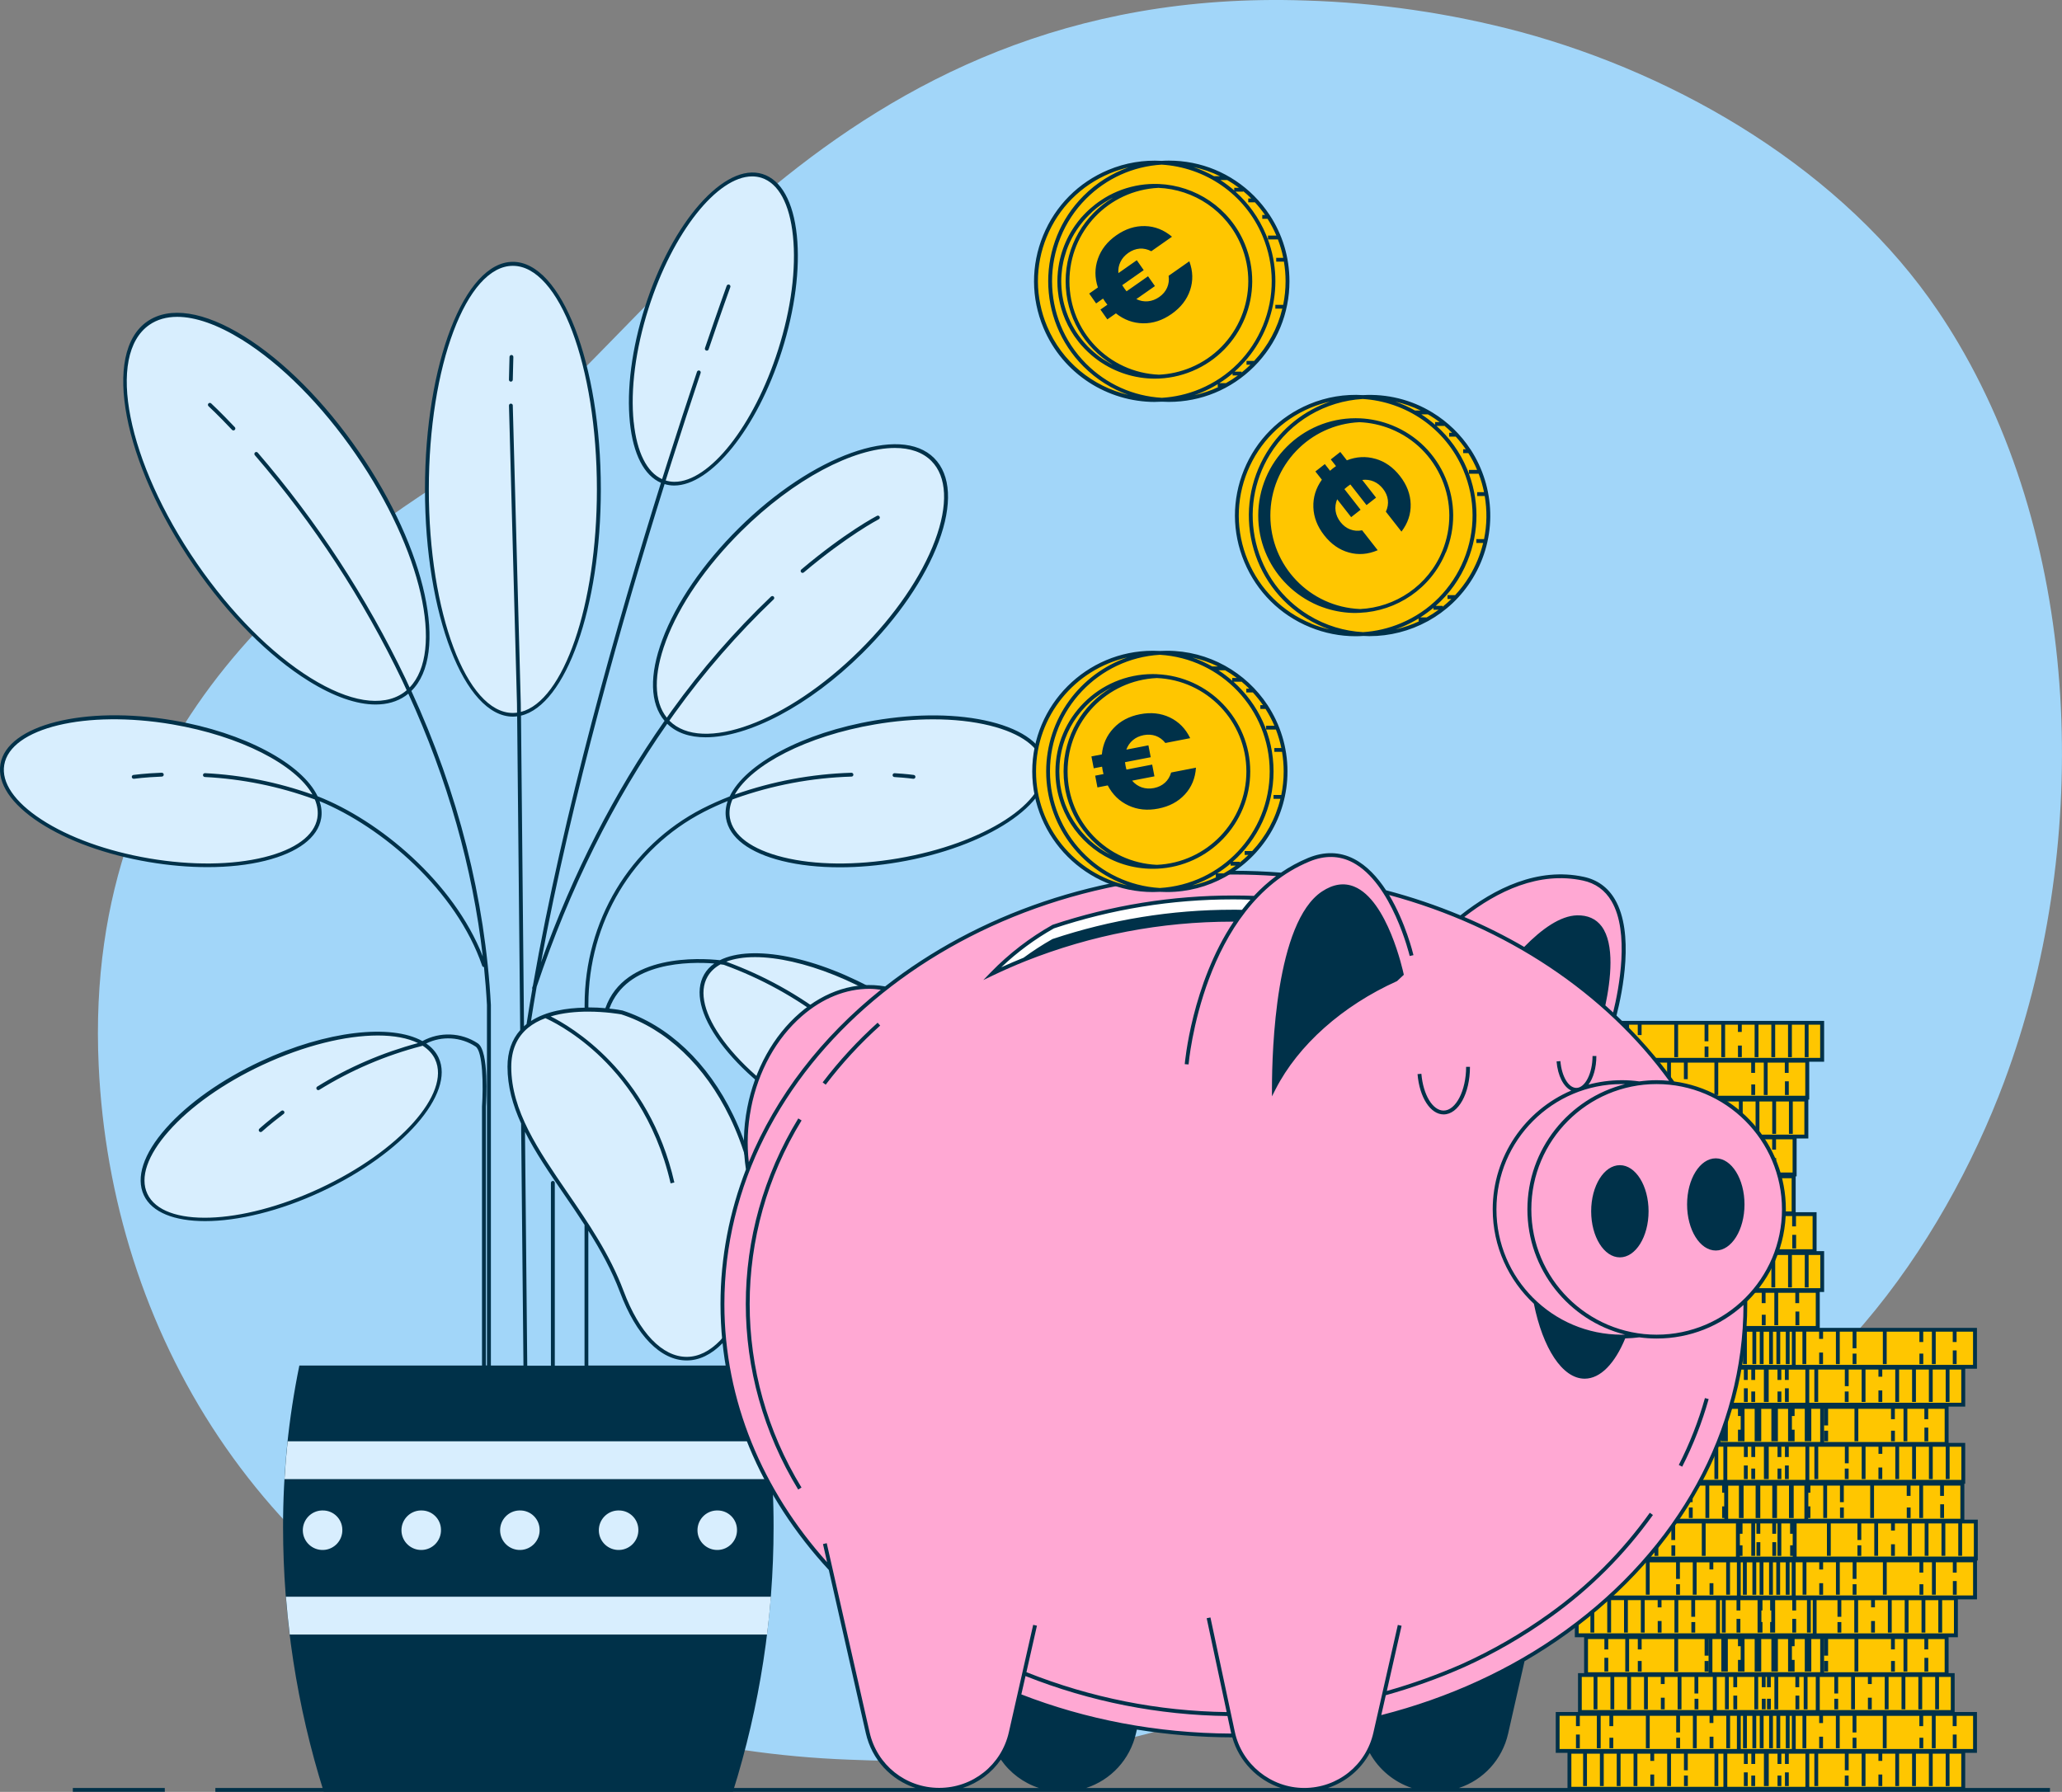 <?xml version="1.0" encoding="UTF-8"?><svg id="a" xmlns="http://www.w3.org/2000/svg" width="500" height="434.58" viewBox="0 0 500 434.58"><rect x="0" y="0" width="500" height="434.58" fill="#808080" stroke="none"/><defs><style>.c{fill:#ffc600;}.c,.d,.e,.f,.g,.h{stroke-width:0px;}.d{fill:#ffa8d3;}.e{fill:#003149;}.f{fill:#d8eefe;}.g{fill:#fff;}.h{fill:#a2d6f9;}</style></defs><path id="b" class="h" d="M486.06,262.13c-15.09,40.42-45.92,84.17-89.31,97.11-65.56,19.58-73.39,72.42-190.82,67.52-17.14-.63-34.17-3.13-50.78-7.44-8.12-2.14-16.09-4.79-23.87-7.95-68.6-27.79-104.38-88.93-107.35-152.92-3.93-84.16,54.79-124.27,92.96-147.75C155.05,87.23,201.03-3.79,316.51.12c17.63.53,35.15,3.08,52.19,7.62,38.86,10.51,78.35,33.77,101.3,67.78,1.73,2.56,3.37,5.17,4.94,7.83,30.71,52.11,31.68,123.67,11.11,178.78Z"/><path class="f" d="M145.21,118.68c0-30.2-9.33-54.69-20.85-54.69s-20.85,24.48-20.85,54.69,9.33,54.69,20.85,54.69,20.85-24.48,20.85-54.69ZM161.17,116.96c8.93,2.83,21.45-11.49,27.96-32.01s4.56-39.45-4.37-42.28c-8.93-2.83-21.45,11.49-27.96,32.01-6.52,20.51-4.56,39.45,4.37,42.28ZM36.16,208.64c21.22,3.6,39.7-.98,41.26-10.21,1.56-9.23-14.37-19.63-35.59-23.23-21.22-3.6-39.69.98-41.26,10.21-1.57,9.23,14.37,19.64,35.6,23.23h0ZM162,175.12c8.1,8.17,29.05.55,46.77-17.03,17.72-17.58,25.51-38.46,17.41-46.63-8.1-8.17-29.05-.55-46.77,17.03-17.72,17.58-25.51,38.46-17.41,46.63ZM98.05,168.43c10.84-7.47,5.73-33.68-11.41-58.55-17.13-24.87-39.82-38.97-50.66-31.5-10.84,7.47-5.73,33.68,11.41,58.55s39.82,38.97,50.66,31.5ZM253.36,185.42c-1.56-9.23-20.04-13.81-41.26-10.21-21.22,3.6-37.15,14-35.59,23.23,1.56,9.23,20.04,13.81,41.26,10.21h0c21.22-3.6,37.15-14,35.6-23.23ZM150.78,245.56s-27.26-5.27-27.26,13.19,19.34,33.41,27.26,54.51c7.92,21.1,22.86,21.98,30.78.88,7.92-21.09-3.52-59.79-30.78-68.58ZM213.41,241.36c-18.64-10.75-37.55-12.88-42.24-4.77-4.68,8.11,6.65,23.41,25.29,34.15,18.65,10.75,37.55,12.88,42.24,4.77,4.68-8.11-6.65-23.41-25.29-34.15ZM63.45,257.86c-19.51,9.11-32.1,23.37-28.14,31.86,3.97,8.49,22.99,7.99,42.49-1.12,19.5-9.11,32.1-23.37,28.14-31.86s-22.98-7.99-42.49,1.12Z"/><path class="e" d="M124.03,86.09c-.25,0-.47.2-.48.45l-.14,5.54c0,.26.2.47.45.48h.01c.25,0,.46-.2.47-.45l.14-5.54c0-.26-.2-.47-.45-.48ZM211.9,257.83c.09.1.22.15.34.15.11,0,.22-.04.31-.12.19-.17.2-.47.03-.66-.05-.05-1.18-1.3-3.3-3.28-.19-.18-.48-.17-.66.02-.18.19-.17.48.02.66,2.08,1.95,3.23,3.21,3.25,3.22ZM171.24,85.01c.05.02.1.03.15.03.19,0,.38-.12.44-.32,3.2-9.42,5.24-15.04,5.26-15.09.09-.24-.04-.51-.28-.6-.24-.09-.51.04-.6.28-.02.06-2.06,5.68-5.27,15.11-.08.24.05.51.29.59ZM194.62,138.93c.11,0,.21-.04.3-.11,10.66-8.99,18.1-12.85,18.17-12.89.23-.12.32-.4.2-.63-.12-.23-.4-.32-.63-.2-.08.04-7.6,3.94-18.35,13.01-.2.17-.22.46-.06.66.09.11.22.17.36.17ZM176.06,198.51c.79,4.66,5.62,8.31,13.61,10.29,4.14,1.03,8.89,1.54,13.96,1.54,4.54,0,9.35-.41,14.23-1.24h0c21.43-3.64,37.57-14.3,35.97-23.77-.79-4.66-5.62-8.31-13.6-10.29-7.86-1.95-17.87-2.05-28.19-.3-17.45,2.96-31.38,10.57-35.1,18.41-2.27.88-4.51,1.88-6.67,2.98-17.59,9.06-28.51,27.28-28.51,47.57v.68c-4.28.08-9.25.81-13,3.24.43-2.76.89-5.54,1.38-8.34,7.94-23.68,18.59-45.1,31.65-63.75,2.27,2.23,5.48,3.28,9.33,3.28,10.28,0,25.03-7.55,38-20.41,8.62-8.54,15.19-18.14,18.5-27.01,3.35-8.99,2.97-16.19-1.09-20.28-8.27-8.34-29.55-.7-47.43,17.03-8.62,8.54-15.19,18.14-18.5,27.01-3.2,8.56-2.99,15.5.54,19.67-12.13,17.28-22.19,36.94-29.95,58.56,7.46-40.26,19.84-83.69,29.96-115.98.75.23,1.53.35,2.32.35,8.88,0,20.1-13.74,26.12-32.68,3.17-9.98,4.46-19.91,3.63-27.96-.85-8.18-3.79-13.48-8.3-14.9-9.16-2.91-21.97,11.59-28.55,32.31-3.17,9.98-4.46,19.91-3.63,27.96.8,7.71,3.46,12.85,7.53,14.61-10.62,33.88-23.73,80.04-31.05,121.95-.05.16-.11.31-.16.47-.04.11-.03.23.02.33-.5,2.87-.96,5.71-1.4,8.53-.07.05-.14.1-.21.16-.15.12-.27.26-.41.38l-.73-75.35c10.84-2.57,19.36-26.21,19.36-54.91,0-30.41-9.56-55.15-21.32-55.15s-21.32,24.74-21.32,55.15,9.56,55.15,21.32,55.15c.34,0,.69-.03,1.03-.07l.74,76.1c-2.03,2.29-3.08,5.26-3.08,8.88,0,4.77,1.27,9.31,3.3,13.76l.57,58.7h-7.9v-87.46c-1.4-25.75-7.89-51.35-19.28-76.14,9.09-8.89,3.73-34.13-12.72-58-8.32-12.08-18.2-22.03-27.83-28.01-9.73-6.05-18.07-7.33-23.48-3.61-11.03,7.6-5.96,34.16,11.29,59.2,8.32,12.08,18.2,22.03,27.83,28.01,6.08,3.78,11.62,5.7,16.23,5.7,2.77,0,5.22-.69,7.24-2.09.25-.17.47-.36.7-.55,9.53,20.81,15.58,42.19,18.06,63.74-7.07-18.05-25.13-33.02-40.06-38.85-3.72-7.83-17.65-15.45-35.1-18.41-21.44-3.64-40.19,1.11-41.8,10.59-.79,4.66,2.57,9.7,9.45,14.2,6.78,4.42,16.19,7.82,26.52,9.57h0c4.88.83,9.68,1.24,14.23,1.24,5.07,0,9.82-.51,13.96-1.54,7.99-1.98,12.82-5.63,13.61-10.29.23-1.37.08-2.77-.39-4.17,15.11,6.2,33.16,21.6,39.43,39.93.07.19.25.31.44.31,0,0,0,0,0,0,.31,3.06.56,6.12.72,9.18v87.43h-.26v-62.76c.09-1.38.82-13.51-1.97-15.36-4.02-2.66-9.22-2.85-13.42-.54-7.58-4.23-23.26-2.54-39.19,4.89-9.49,4.43-17.67,10.21-23.02,16.28-5.44,6.16-7.34,11.92-5.34,16.21,1.96,4.2,7.47,6.28,14.85,6.28,7.94,0,18.05-2.4,28.26-7.17h0c19.7-9.21,32.43-23.78,28.36-32.48-.64-1.37-1.66-2.51-3-3.43,3.81-1.88,8.4-1.62,11.98.75,1.76,1.17,1.89,9.53,1.55,14.56v62.79h-44.29c-2.65,12.91-3.97,26.05-3.95,39.22,0,21.76,3.33,43.39,9.86,64.15h99.22c6.53-20.76,9.86-42.39,9.86-64.15.03-13.17-1.3-26.32-3.95-39.22h-40.97v-32.7c2.96,4.69,5.67,9.59,7.67,14.9,3.95,10.53,9.85,16.57,16.18,16.57h0c6.09,0,11.73-5.72,15.47-15.69,4.5-12,2.86-29.18-4.18-43.77-6.18-12.79-15.72-21.82-26.89-25.42h-.05c-.17-.05-1.34-.27-3.1-.45,4.19-11.47,19.57-11.4,25.44-10.94-1.02.72-1.84,1.59-2.44,2.63-2.36,4.09-.97,9.99,3.93,16.6,4.82,6.5,12.46,12.96,21.53,18.19,11.04,6.36,22.22,9.7,30.55,9.7,5.88,0,10.34-1.66,12.32-5.11,2.36-4.09.97-9.99-3.93-16.6-4.81-6.5-12.46-12.96-21.53-18.19-15.53-8.95-31.31-11.92-39.07-8.02-4.82-.52-23.1-1.59-27.75,11.59,0,.02,0,.04,0,.05-1.21-.11-2.62-.19-4.14-.19v-.68c0-19.93,10.73-37.84,28.01-46.74,1.87-.96,3.81-1.84,5.77-2.63-.48,1.4-.63,2.8-.4,4.17ZM161.46,155.5c3.26-8.75,9.76-18.22,18.28-26.67,12.8-12.7,27.3-20.19,37.26-20.19,3.67,0,6.72,1.02,8.85,3.16,3.78,3.81,4.09,10.67.87,19.29-3.26,8.75-9.76,18.22-18.28,26.67-17.51,17.37-38.2,25.01-46.11,17.03,0,0,0-.01-.01-.02.45-.64.9-1.28,1.35-1.91,0,0,0,0,0,0,7.09-9.86,15.14-19.11,23.93-27.5.19-.18.19-.47.02-.66-.18-.19-.47-.19-.66-.02-8.83,8.42-16.92,17.72-24.04,27.63,0,0,0,0,0,0-.42.57-.82,1.16-1.23,1.74-3.16-3.93-3.25-10.46-.22-18.56ZM153.66,102.4c-.82-7.92.45-17.72,3.59-27.58,5.89-18.55,16.7-32.04,25.14-32.04.77,0,1.51.11,2.24.34,4.13,1.31,6.85,6.32,7.65,14.11.82,7.92-.45,17.72-3.59,27.58-5.89,18.55-16.7,32.05-25.14,32.04-.73,0-1.44-.11-2.13-.32.48-1.53.96-3.05,1.43-4.52,0,0,0,0,0,0,2.35-7.37,4.72-14.63,7.04-21.55.08-.24-.05-.51-.29-.59-.24-.08-.51.05-.59.29-2.32,6.93-4.69,14.18-7.04,21.56,0,0,0,0,0,0-.47,1.47-.94,2.97-1.42,4.48-3.7-1.66-6.13-6.52-6.88-13.82ZM98.38,164.68s0,0,0,0,0,0,0,0c-9.48-19.8-21.55-38.27-35.88-54.9-.17-.2-.46-.22-.66-.05-.19.17-.22.46-.05.66,14.28,16.56,26.31,34.96,35.75,54.69h0c.37.77.71,1.54,1.07,2.32-.27.23-.54.45-.83.65-5.08,3.5-13.06,2.21-22.46-3.63-9.51-5.92-19.3-15.77-27.55-27.75-16.96-24.62-22.13-50.59-11.53-57.9,1.87-1.29,4.14-1.93,6.73-1.93,4.43,0,9.8,1.88,15.73,5.56,9.51,5.92,19.3,15.77,27.55,27.75,16.06,23.32,21.54,47.84,13.07,56.58-.32-.68-.62-1.36-.94-2.04ZM76.96,198.36c-.72,4.27-5.31,7.66-12.91,9.54-7.73,1.91-17.61,2.02-27.81.29h0c-10.2-1.73-19.5-5.07-26.17-9.43-6.56-4.28-9.77-8.99-9.04-13.26,1.52-8.97,19.79-13.38,40.72-9.83,16.59,2.82,29.95,9.8,34.02,17.03-8.39-2.99-17.15-4.75-26.06-5.19-.26-.01-.48.19-.49.44-.01.26.19.48.44.49,9.07.46,17.99,2.27,26.52,5.39.06.02.11.05.17.07.62,1.5.85,2.99.6,4.46ZM105.51,256.94c3.85,8.23-8.67,22.25-27.91,31.24-19.24,8.98-38.02,9.58-41.87,1.34-1.84-3.93,0-9.32,5.19-15.19,5.27-5.97,13.34-11.67,22.72-16.05,10.16-4.74,20.19-7.15,27.97-7.15,3.91,0,7.25.61,9.75,1.84-8.62,2.31-16.84,5.85-24.43,10.55-.22.13-.29.42-.15.64.14.22.42.29.64.15,7.72-4.78,16.09-8.36,24.88-10.64l.13-.05s.03-.01.04-.02c1.37.88,2.42,1.99,3.05,3.34ZM174.67,233.87c.51.06.82.1.83.11,9.09,3.3,17.57,7.98,25.2,13.92.09.07.19.1.29.1.14,0,.28-.06.37-.18.16-.2.12-.5-.08-.65-7.61-5.92-16.05-10.6-25.18-13.94,7.75-2.99,22.5.14,37.08,8.55,8.96,5.17,16.51,11.54,21.25,17.94,4.66,6.29,6.04,11.83,3.87,15.58-4.54,7.87-23.21,5.66-41.6-4.94-8.96-5.17-16.51-11.54-21.25-17.94-4.66-6.29-6.04-11.83-3.87-15.58.71-1.23,1.76-2.21,3.1-2.95ZM124.35,98.34c0-.26-.24-.46-.48-.45-.26,0-.46.22-.45.48l1.94,72.29s0,0,0,0l.02,2.18c-.34.04-.68.07-1.02.07-11.24,0-20.38-24.32-20.38-54.22s9.14-54.22,20.38-54.22,20.38,24.32,20.38,54.22c0,28.15-8.11,51.35-18.44,53.97l-.02-2.01s0,0,0,0c0,0,0,0,0,0l-1.94-72.29ZM141.74,331.21h-7.21v-44.33c0-.26-.21-.47-.47-.47s-.47.21-.47.47v44.33h-5.74l-.55-56.72c2.53,5.03,5.92,9.98,9.41,15.07,1.69,2.46,3.39,4.95,5.03,7.5v34.15ZM150.66,246.01c10.91,3.53,20.25,12.38,26.31,24.93,6.94,14.37,8.57,31.26,4.15,43.04-3.6,9.59-8.92,15.09-14.6,15.09-5.92,0-11.5-5.82-15.31-15.97-3.33-8.88-8.62-16.6-13.74-24.06-6.94-10.13-13.5-19.69-13.5-30.28,0-4.06,1.37-7.24,4.07-9.48,1.23-1.01,2.66-1.78,4.21-2.35.88.39,6.36,2.91,12.5,8.56,6.16,5.67,14.25,15.74,17.86,31.5l.91-.21c-6.16-26.93-25.27-37.94-29.99-40.28,2.96-.88,6.2-1.16,9.06-1.16,4.29,0,7.72.61,8.06.67ZM177.57,193.91c.21-.08.42-.17.63-.24h0c9.1-3.25,18.62-5.04,28.28-5.33.26,0,.46-.22.45-.48,0-.26-.24-.45-.48-.45-9.66.29-19.17,2.07-28.28,5.29,4.08-7.23,17.43-14.21,34.01-17.02,4.83-.82,9.59-1.23,14.08-1.23,4.99,0,9.66.51,13.74,1.51,7.6,1.88,12.19,5.27,12.91,9.54,1.51,8.96-14.28,19.14-35.21,22.69h0c-10.2,1.73-20.07,1.63-27.8-.29-7.6-1.88-12.19-5.27-12.91-9.54-.25-1.46-.03-2.96.6-4.45ZM39.21,187.4c-4.22.16-6.83.54-6.86.54-.25.04-.43.27-.39.53.03.23.23.4.46.4.02,0,.04,0,.07,0,.03,0,2.6-.37,6.76-.53.26-.01.46-.23.45-.48,0-.26-.22-.46-.48-.45ZM216.88,188.45c2.85.18,4.55.41,4.56.42.02,0,.04,0,.07,0,.23,0,.43-.17.46-.4.04-.25-.14-.49-.4-.53-.07-.01-1.75-.25-4.64-.42-.26,0-.48.18-.49.44-.02.26.18.48.44.49ZM68.22,269.4c-3.37,2.53-5.31,4.32-5.33,4.34-.19.17-.2.47-.03.66.09.1.22.15.34.15.11,0,.23-.04.32-.12.02-.02,1.93-1.77,5.26-4.28.21-.15.25-.45.09-.65-.16-.21-.45-.25-.65-.09ZM51.2,97.83c-.19-.17-.48-.16-.66.03-.17.19-.16.48.03.66.02.02,2.19,2.01,5.69,5.72.09.1.22.15.34.15.11,0,.23-.04.32-.13.19-.18.2-.47.02-.66-3.53-3.74-5.72-5.75-5.74-5.77Z"/><path class="f" d="M70.25,396.41h115.75c.37-3.05.69-6.1.93-9.17h-117.6c.24,3.06.56,6.12.93,9.17ZM186.49,349.55h-116.74c-.33,3.05-.58,6.11-.76,9.17h118.25c-.18-3.06-.43-6.12-.76-9.17ZM149.83,366.32c-2.64.09-4.71,2.31-4.62,4.96.09,2.64,2.31,4.71,4.96,4.62,2.64-.09,4.71-2.31,4.62-4.96-.05-2.6-2.19-4.66-4.79-4.62-.06,0-.11,0-.17,0ZM173.75,366.32c-2.64.09-4.71,2.31-4.62,4.96s2.31,4.71,4.96,4.62c2.64-.09,4.71-2.31,4.62-4.96-.05-2.6-2.19-4.66-4.79-4.62-.06,0-.11,0-.17,0ZM125.89,366.32c-2.64.09-4.71,2.31-4.62,4.96s2.31,4.71,4.96,4.62c2.64-.09,4.71-2.31,4.62-4.96-.05-2.6-2.19-4.66-4.79-4.62-.06,0-.11,0-.17,0ZM101.97,366.32c-2.64.09-4.71,2.31-4.62,4.96.09,2.64,2.31,4.71,4.96,4.62,2.64-.09,4.71-2.31,4.62-4.96-.05-2.6-2.19-4.66-4.79-4.62-.06,0-.11,0-.17,0ZM78.05,366.32c-2.64.09-4.71,2.31-4.62,4.96s2.31,4.71,4.96,4.62c2.64-.09,4.71-2.31,4.62-4.96-.05-2.6-2.19-4.66-4.79-4.62-.06,0-.11,0-.17,0Z"/><path class="c" d="M421.66,378.44h-43.97v8.98h57.27s43.97-.01,43.97-.01v-8.98h-57.27ZM435.18,369h0s-57.69,0-57.69,0v8.98h43.93s57.69,0,57.69,0v-8.98h-43.93ZM475.85,368.8v-8.98h-37.83s-57.27,0-57.27,0v8.98h37.83s57.27,0,57.27,0ZM476.06,350.39h-37.82s-57.69-.01-57.69-.01v8.98h37.82s57.69.01,57.69.01v-8.98ZM476.06,331.69h-37.82s-57.69-.01-57.69-.01v8.98h37.82s57.69.01,57.69.01v-8.98ZM478.91,322.5h-57.27s-43.94.01-43.94.01v8.98h57.27s43.94-.01,43.94-.01v-8.98ZM438.24,424.84h-57.69v8.98h95.5v-8.98h-37.82ZM421.65,415.66h-43.94v8.98h101.21v-8.98h-57.27ZM383.1,415.21h90.4v-8.98h-90.4v8.98ZM384.59,397.04v8.98h30.18s57.27.01,57.27.01v-8.98h-30.18s-57.27-.01-57.27-.01ZM382.34,387.61v8.98h34.26s57.69.01,57.69.01v-8.98h-34.26s-57.69-.01-57.69-.01ZM441.85,350.18h30.18v-8.98h-57.27s-30.18.01-30.18.01v8.98h57.27ZM383.1,322.05h57.69v-8.98h-57.69v8.98ZM441.85,303.9h-57.27v8.98h57.27v-8.98ZM382.34,303.43h57.69v-8.98h-57.69v8.98ZM377.68,294.26h57.27v-8.98h-57.27v8.98ZM435.18,275.85h-57.69v8.98h57.69v-8.98ZM380.76,275.65h57.27v-8.98h-57.27v8.98ZM438.24,257.24h-57.69v8.98h57.69v-8.98ZM441.85,248.05h-57.27v8.98h57.27v-8.98Z"/><path class="e" d="M455.49,433.16h.93v-2.8h-.93v2.8ZM447.33,433.16h.93v-2.55h-.93v2.55ZM431.02,433.16h.93v-2.55h-.93v2.55ZM422.86,433.16h.93v-3.32h-.93v3.32ZM441.12,423.99h.93v-2.8h-.93v2.8ZM449.23,423.99h.93v-2.55h-.93v2.55ZM465.43,423.99h.93v-2.55h-.93v2.55ZM473.52,423.99h.93v-3.32h-.93v3.32ZM452.94,414.55h.93v-2.81h-.93v2.81ZM444.79,414.55h.93v-2.56h-.93v2.56ZM428.47,414.55h.93v-2.56h-.93v2.56ZM420.31,414.55h.93v-3.32h-.93v3.32ZM442.35,405.38h.93v-2.56h-.93v2.56ZM459.48,402.82h-.93v2.56h.93v-2.56ZM467.57,402.06h-.93v3.32h.93v-3.32ZM453.71,395.94h.93v-2.8h-.93v2.8ZM445.56,395.94h.93v-2.55h-.93v2.55ZM421.08,395.94h.93v-3.32h-.93v3.32ZM441.14,386.76h.93v-2.8h-.93v2.8ZM449.24,386.76h.93v-2.55h-.93v2.55ZM465.44,386.76h.93v-2.55h-.93v2.55ZM473.54,386.76h.93v-3.32h-.93v3.32ZM476.32,368.54v-8.7h.21v-9.91h-4.03v-8.79h4.03v-9.19h2.85v-9.91h-38.12v-8.7h1.06v-9.91h-1.83v-9.44h-5.07v-8.7h.23v-9.18h2.84v-9.43h.22v-9.19h3.61v-9.91h-58.2v9.19h-4.03v9.91h.2v8.7h-3.26v9.91h.19v9.44h4.65v9.17h2.25v8.71h-1.48v9.44h-5.4v9.91h2.85v9.17h4.03v8.79h-4.03v9.91h.2v8.71h-3.26v9.91h.19v9.44h4.65v9.17h2.25v8.71h-1.48v9.43h-5.4v9.91h2.85v9.18h96.44v-9.18h2.85v-9.91h-5.41v-9.43h-1.47v-8.7h2.25v-9.19h4.64v-9.43h.19v-9.91h-3.26ZM472.75,358.71v-7.85h2.85v8.05h-36.88v-8.05h1.24v7.85h.93v-7.85h6.46v4.02h.93v-4.02h3.15v7.85h.93v-7.85h3.14v1.73h.93v-1.73h3.15v7.85h.93v-7.85h3.15v7.85h.93v-7.85h3.14v7.85h.93v-7.85h3.15v7.85h.93ZM439.09,395.93v-7.85h.47v8.04h-22.5v-8.04h.46v7.85h.93v-7.85h2.63v2.5h.93v-2.5h4.17v7.85h.26s.93,0,.93,0v-2.55h-.26v-2.8h.26v-2.5h1.86v2.5h.27v2.8h-.27v2.55h1.21v-7.85h4.16v2.5h.93v-2.5h2.63v7.85h.93ZM423.59,423.99v-7.86h1.34v7.86h.93v-7.86h.85v7.86h.93v-7.86h1.34v7.86h.93v-7.86h.84v7.86h.93v-7.86h1.35v7.86h.93v-7.86h.54v8.05h-12.39v-8.05h.54v7.86h.93ZM416.28,414.74v-8.05h2v7.86h.93v-7.86h1.09v2.5h.93v-2.5h4.17v7.86h.93v-7.86h.87v2.5h.93v-2.5h.33v2.5h.93v-2.5h.87v7.86h.93v-7.86h4.16v2.5h.93v-2.5h1.09v7.86h.93v-7.86h2v8.05h-24.04ZM415.23,405.55v-8.04h2.16v7.86h.93s.65,0,.65,0v-7.86h2.46v1.73h.66v3.32h-.66v2.81h1.59v-7.86h2.46v7.86h.93s.66,0,.66,0v-7.86h2.46v7.86h.93s.65,0,.65,0v-7.86h2.47v7.86h.93s.65,0,.65,0v-2.81h-.65v-3.32h.65v-1.73h2.47v7.86h.93s.65,0,.65,0v-7.86h2.16v8.04h-26.16ZM423.57,386.76v-7.85h1.36v7.85h.93v-7.85h.81v7.85h.93v-7.85h1.37v7.85h.93v-7.85h.82v7.85h.93v-7.85h1.37v7.85h.93v-7.85h.51v8.04h-12.36v-8.04h.52v7.85h.93ZM434.71,374.78h-.63v2.55h.63v.19h-12.82v-.19h.64v-2.55h-.64v-2.81h.64v-2.5h2.13v7.86h.93v-7.86h.32v2.5h.93v-2.5h2.91v2.5h.93v-2.5h.33v7.86h.93v-7.86h2.13v2.5h.63v2.81ZM419.05,368.34v-8.04h2.61v7.86h.2s.93,0,.93,0v-7.86h2.92v7.86h.2s.93,0,.93,0v-7.86h2.91v7.86h.21s.93,0,.93,0v-7.86h2.91v7.86h.21s.93,0,.93,0v-7.86h2.6v8.04h-18.51ZM418.84,358.9v-8.04h4.03v2.5h.93v-2.5h.87v2.5h.93v-2.5h2.12v7.85h.93s.24,0,.24,0v-7.85h2.13v2.5h.93v-2.5h.87v2.5h.93v-2.5h4.03v8.04h-18.94ZM415.23,349.72v-8.04h2.16v7.85h.65s.93,0,.93,0v-7.85h2.46v1.73h.66v3.32h-.66v2.8h1.59v-7.85h2.46v7.85h.66s.93,0,.93,0v-7.85h2.46v7.85h.65s.93,0,.93,0v-7.85h2.47v7.85h.65s.93,0,.93,0v-2.8h-.65v-3.32h.65v-1.74h2.47v7.85h.65s.93,0,.93,0v-7.85h2.16v8.04h-26.16ZM418.12,368.15v.19h-36.9v-8.05h3.99v2.5h.93v-2.5h4.13v7.86h.93v-7.86h2.1v2.5h.93v-2.5h7.93v7.86h.93v-7.86h6.41v4.02h.93v-4.02h3.11v7.86h.93v-7.86h3.12v1.73h.5v3.32h-.5v2.81h.5ZM423.59,330.83v-7.85h1.34v7.85h.93v-7.85h.85v7.85h.93v-7.85h1.34v7.85h.93v-7.85h.84v7.85h.93v-7.85h1.35v7.85h.93v-7.85h.54v8.04h-12.39v-8.04h.54v7.85h.93ZM422.86,332.16v2.5h.93v-2.5h.87v2.5h.93v-2.5h2.12v7.85h.93s.24,0,.24,0v-7.85h2.13v2.5h.93v-2.5h.87v2.5h.93v-2.5h4.03v8.04h-18.94v-8.04h4.03ZM438.49,368.15h.5v-2.81h-.5v-3.32h.5v-1.73h3.12v7.86h.93v-7.86h3.12v4.02h.93v-4.02h6.4v7.86h.93v-7.86h7.93v2.5h.93v-2.5h2.11v7.86h.93v-7.86h4.13v2.5h.93v-2.5h3.98v8.05h-36.9v-.19ZM443.28,345.7v-4.03h6.4v7.86h.93v-7.86h7.93v2.51h.93v-2.51h2.1v7.86h.93v-7.86h4.13v2.51h.93v-2.51h3.99v8.05h-29.24v-8.05h.03v4.03h.93ZM475.59,340.2h-36.88v-8.05h1.24v7.85h.93v-7.85h6.46v4.02h.93v-4.02h3.15v7.85h.93v-7.85h3.14v1.73h.93v-1.73h3.15v7.85h.93v-7.85h3.15v7.85h.93v-7.85h3.14v7.85h.93v-7.85h3.15v7.85h.93v-7.85h2.85v8.05ZM442.06,324.71v-1.75h3.12v7.86h.93v-7.86h3.12v4.03h.93v-4.03h6.4v7.86h.93v-7.86h7.93v2.5h.93v-2.5h2.1v7.86h.93v-7.86h4.13v2.5h.93v-2.5h3.99v8.05h-43.01v-8.05h1.64v7.86h.93v-7.86h3.12v1.75h.93ZM441.39,304.36v8.05h-56.33v-8.05h3.98v2.5h.93v-2.5h4.13v7.86h.93v-7.86h2.11v2.5h.93v-2.5h7.92v7.86h.93v-7.86h6.42v4.02h.93v-4.02h3.12v7.86h.93v-7.86h3.11v1.73h.93v-1.73h3.12v7.86h.93v-7.86h3.12v7.86h.93v-7.86h3.12v7.86h.93v-7.86h3.12v7.86h.93v-7.86h2.81ZM437.56,275.18h-56.33v-8.05h3.99v2.5h.93v-2.5h4.13v7.86h.93v-7.86h2.1v2.5h.93v-2.5h7.93v7.86h.93v-7.86h6.41v4.03h.93v-4.03h3.11v7.86h.93v-7.86h3.12v1.75h.93v-1.75h3.12v7.86h.93v-7.86h3.12v7.86h.93v-7.86h3.11v7.86h.93v-7.86h3.12v7.86h.93v-7.86h2.81v8.05ZM385.05,248.51h3.98v2.51h.93v-2.51h4.13v7.87h.93v-7.87h2.11v2.51h.93v-2.51h7.92v7.87h.93v-7.87h6.42v4.03h.93v-4.03h3.12v7.87h.93v-7.87h3.11v1.75h.93v-1.75h3.12v7.87h.93v-7.87h3.12v7.87h.93v-7.87h3.12v7.87h.93v-7.87h3.12v7.87h.93v-7.87h2.81v8.05h-56.33v-8.05ZM381.02,257.7h2.85v7.86h.93v-7.86h3.14v7.86h.93v-7.86h3.15v7.86h.93v-7.86h3.15v7.86h.93v-7.86h3.14v1.73h.93v-1.73h3.15v7.86h.93v-7.86h3.14v4.02h.93v-4.02h6.47v7.86h.93v-7.86h7.99v2.5h.93v-2.5h2.12v7.86h.93v-7.86h4.17v2.5h.93v-2.5h4.03v8.05h-56.76v-8.05ZM377.96,276.31h2.85v7.86h.93v-7.86h3.15v7.86h.93v-7.86h3.14v7.86h.93v-7.86h3.15v7.86h.93v-7.86h3.14v1.75h.93v-1.75h3.15v7.86h.93v-7.86h3.15v4.03h.93v-4.03h6.46v7.86h.93v-7.86h7.99v2.5h.93v-2.5h2.13v7.86h.93v-7.86h4.16v2.5h.93v-2.5h4.02v8.05h-56.76v-8.05ZM378.15,293.8v-8.05h3.99v2.5h.93v-2.5h4.13v7.85h.93v-7.85h2.1v2.5h.93v-2.5h7.93v7.85h.93v-7.85h6.4v4.02h.93v-4.02h3.12v7.85h.93v-7.85h3.12v1.73h.93v-1.73h3.12v7.85h.93v-7.85h3.12v7.85h.93v-7.85h3.11v7.85h.93v-7.85h3.12v7.85h.93v-7.85h2.81v8.05h-56.33ZM382.8,302.97v-8.05h2.85v7.86h.93v-7.86h3.15v7.86h.93v-7.86h3.14v7.86h.93v-7.86h3.15v7.86h.93v-7.86h3.15v1.75h.93v-1.75h3.14v7.86h.93v-7.86h3.15v4.03h.93v-4.03h6.46v7.86h.93v-7.86h7.99v2.51h.93v-2.51h2.13v7.86h.93v-7.86h4.16v2.51h.93v-2.51h4.03v8.05h-56.76ZM383.57,313.54h2.85v7.86h.93v-7.86h3.15v7.86h.93v-7.86h3.14v7.86h.93v-7.86h3.15v7.86h.93v-7.86h3.14v1.73h.93v-1.73h3.15v7.86h.93v-7.86h3.15v4.02h.93v-4.02h6.46v7.86h.93v-7.86h7.99v2.5h.93v-2.5h2.13v7.86h.93v-7.86h4.16v2.5h.93v-2.5h4.03v8.05h-56.76v-8.05ZM378.17,331.02v-8.05h3.98v2.49h.93v-2.49h4.13v7.85h.93v-7.85h2.11v2.49h.93v-2.49h7.92v7.85h.93v-7.85h6.42v4.02h.93v-4.02h3.12v7.85h.93v-7.85h3.11v1.73h.93v-1.73h3.12v7.85h.93v-7.85h1.65v8.05h-43.01ZM381.02,340.19v-8.05h2.85v7.86h.93v-7.86h3.14v7.86h.93v-7.86h3.15v7.86h.93v-7.86h3.15v7.86h.93v-7.86h3.14v1.75h.93v-1.75h3.15v7.86h.93v-7.86h3.14v4.03h.93v-4.03h6.47v7.86h.93v-7.86h1.24v8.05h-36.88ZM389.97,344.18v-2.5h4.13v7.85h.93v-7.85h2.11v2.5h.93v-2.5h7.92v7.85h.93v-7.85h6.42v4.02h.93v-4.02h.03v8.05h-29.24v-8.05h3.98v2.5h.93ZM381.02,350.85h2.85v7.86h.93v-7.86h3.14v7.86h.93v-7.86h3.15v7.86h.93v-7.86h3.15v7.86h.93v-7.86h3.14v1.75h.93v-1.75h3.15v7.86h.93v-7.86h3.14v4.03h.93v-4.03h6.47v7.86h.93v-7.86h1.24v8.05h-36.88v-8.05ZM377.96,369.47h2.85v7.86h.93v-7.86h3.15v7.86h.93v-7.86h3.14v7.86h.93v-7.86h3.15v7.86h.93v-7.86h3.14v1.73h.93v-1.73h3.15v7.86h.93v-7.86h3.15v4.02h.93v-4.02h6.46v7.86h.93v-7.86h7.35v8.05h-43v-8.05ZM378.15,386.95v-8.05h3.99v2.49h.93v-2.49h4.13v7.85h.93v-7.85h2.1v2.49h.93v-2.49h7.93v7.85h.93v-7.85h6.4v4.02h.93v-4.02h3.12v7.85h.93v-7.85h3.12v1.73h.93v-1.73h3.12v7.85h.93v-7.85h1.67v8.05h-43.04ZM382.8,396.12v-8.05h2.85v7.86h.93v-7.86h3.15v7.86h.93v-7.86h3.14v7.86h.93v-7.86h3.15v7.86h.93v-7.86h3.15v1.75h.93v-1.75h3.14v7.86h.93v-7.86h3.15v4.03h.93v-4.03h5.07v8.05h-33.33ZM389.97,400.02v-2.51h4.13v7.87h.93v-7.87h2.11v2.51h.93v-2.51h7.92v7.87h.93v-7.87h6.42v4.03h.93v-4.03h.03v8.05h-29.24v-8.05h3.98v2.51h.93ZM383.57,406.69h2.85v7.86h.93v-7.86h3.15v7.86h.93v-7.86h3.14v7.86h.93v-7.86h3.15v7.86h.93v-7.86h3.14v1.73h.93v-1.73h3.15v7.86h.93v-7.86h3.15v4.02h.93v-4.02h3.52v8.05h-31.78v-8.05ZM378.17,424.17v-8.05h3.98v2.5h.93v-2.5h4.13v7.86h.93v-7.86h2.11v2.5h.93v-2.5h7.92v7.86h.93v-7.86h6.42v4.03h.93v-4.03h3.12v7.86h.93v-7.86h3.11v1.75h.93v-1.75h3.12v7.86h.93v-7.86h1.65v8.05h-43.01ZM417.91,433.35h-36.88v-8.05h2.85v7.86h.93v-7.86h3.14v7.86h.93v-7.86h3.15v7.86h.93v-7.86h3.15v7.86h.93v-7.86h3.14v1.75h.93v-1.75h3.15v7.86h.93v-7.86h3.14v4.03h.93v-4.03h6.47v7.86h.93v-7.86h1.24v8.05ZM437.78,433.35h-18.94v-8.05h4.03v2.5h.93v-2.5h.87v2.5h.93v-2.5h2.12v7.86h1.17v-7.86h2.13v2.5h.93v-2.5h.87v2.5h.93v-2.5h4.03v8.05ZM475.59,433.35h-36.88v-8.05h1.24v7.86h.93v-7.86h6.46v4.03h.93v-4.03h3.15v7.86h.93v-7.86h3.14v1.75h.93v-1.75h3.15v7.86h.93v-7.86h3.15v7.86h.93v-7.86h3.14v7.86h.93v-7.86h3.15v7.86h.93v-7.86h2.85v8.05ZM474.45,418.63v-2.5h3.99v8.05h-43.01v-8.05h1.64v7.86h.93v-7.86h3.12v1.75h.93v-1.75h3.12v7.86h.93v-7.86h3.12v4.03h.93v-4.03h6.4v7.86h.93v-7.86h7.93v2.5h.93v-2.5h2.1v7.86h.93v-7.86h4.13v2.5h.93ZM473.04,406.69v8.05h-31.78v-8.05h3.53v4.02h.93v-4.02h3.15v7.86h.93v-7.86h3.14v1.73h.93v-1.73h3.15v7.86h.93v-7.86h3.14v7.86h.93v-7.86h3.15v7.86h.93v-7.86h3.15v7.86h.93v-7.86h2.84ZM443.28,401.53v-4.02h6.4v7.86h.93v-7.86h7.93v2.5h.93v-2.5h2.1v7.86h.93v-7.86h4.13v2.5h.93v-2.5h3.99v8.05h-29.24v-8.05h.03v4.02h.93ZM473.82,396.13h-33.33v-8.05h5.07v4.02h.93v-4.02h3.14v7.85h.93v-7.85h3.15v1.73h.93v-1.73h3.14v7.85h.93v-7.85h3.15v7.85h.93v-7.85h3.15v7.85h.93v-7.85h3.14v7.85h.93v-7.85h2.86v8.05ZM478.46,386.94h-43.04v-8.05h1.68v7.86h.93v-7.86h3.11v1.75h.93v-1.75h3.12v7.86h.93v-7.86h3.12v4.03h.93v-4.03h6.4v7.86h.93v-7.86h7.93v2.5h.93v-2.5h2.11v7.86h.93v-7.86h4.13v2.5h.93v-2.5h3.98v8.05ZM478.65,377.51h-43v-8.05h7.35v7.86h.93v-7.86h6.47v4.02h.93v-4.02h3.15v7.86h.93v-7.86h3.14v1.73h.93v-1.73h3.15v7.86h.93v-7.86h3.14v7.86h.93v-7.86h3.15v7.86h.93v-7.86h3.14v7.86h.93v-7.86h2.85v8.05ZM458.55,377.33h.93v-2.81h-.93v2.81ZM450.4,377.33h.93v-2.55h-.93v2.55ZM425.92,377.33h.93v-3.32h-.93v3.32ZM446.17,368.15h.93v-2.55h-.93v2.55ZM462.36,368.15h.93v-2.55h-.93v2.55ZM470.47,368.15h.93v-3.32h-.93v3.32ZM455.49,358.71h.93v-2.8h-.93v2.8ZM447.33,358.71h.93v-2.55h-.93v2.55ZM431.02,358.71h.93v-2.55h-.93v2.55ZM422.86,358.71h.93v-3.3h-.93v3.3ZM442.35,349.53h.93v-2.55h-.93v2.55ZM459.48,346.98h-.93v2.55h.93v-2.55ZM467.57,346.22h-.93v3.32h.93v-3.32ZM455.49,340.01h.93v-2.8h-.93v2.8ZM447.33,340.01h.93v-2.55h-.93v2.55ZM431.95,337.46h-.93v2.55h.93v-2.55ZM423.8,336.69h-.93v3.32h.93v-3.32ZM441.12,330.83h.93v-2.8h-.93v2.8ZM450.16,328.28h-.93v2.55h.93v-2.55ZM466.36,328.28h-.93v2.55h.93v-2.55ZM474.45,327.51h-.93v3.32h.93v-3.32ZM400.18,433.16h.93v-2.8h-.93v2.8ZM408.34,433.16h.93v-2.55h-.93v2.55ZM424.66,433.16h.93v-2.55h-.93v2.55ZM432.82,433.16h.93v-3.32h-.93v3.32ZM414.55,423.99h.93v-2.8h-.93v2.8ZM406.46,423.99h.93v-2.55h-.93v2.55ZM390.26,423.99h.93v-2.55h-.93v2.55ZM382.15,423.99h.93v-3.32h-.93v3.32ZM402.73,414.55h.93v-2.81h-.93v2.81ZM410.9,414.55h.93v-2.56h-.93v2.56ZM427.21,414.55h.93v-2.56h-.93v2.56ZM435.37,414.55h.93v-3.32h-.93v3.32ZM414.27,402.82h-.93v2.56h.93v-2.56ZM398.07,402.82h-.93v2.56h.93v-2.56ZM389.04,405.38h.93v-3.32h-.93v3.32ZM401.97,395.94h.93v-2.8h-.93v2.8ZM410.13,395.94h.93v-2.55h-.93v2.55ZM434.6,395.94h.93v-3.32h-.93v3.32ZM414.54,386.76h.93v-2.8h-.93v2.8ZM406.43,386.76h.93v-2.55h-.93v2.55ZM390.24,386.76h.93v-2.55h-.93v2.55ZM382.14,386.76h.93v-3.32h-.93v3.32ZM397.12,377.33h.93v-2.81h-.93v2.81ZM405.29,377.33h.93v-2.55h-.93v2.55ZM429.76,377.33h.93v-3.32h-.93v3.32ZM409.52,368.15h.93v-2.55h-.93v2.55ZM393.31,368.15h.93v-2.55h-.93v2.55ZM385.22,368.15h.93v-3.32h-.93v3.32ZM400.18,358.71h.93v-2.8h-.93v2.8ZM408.34,358.71h.93v-2.55h-.93v2.55ZM424.66,358.71h.93v-2.55h-.93v2.55ZM432.82,358.71h.93v-3.3h-.93v3.3ZM414.27,346.98h-.93v2.55h.93v-2.55ZM398.07,346.98h-.93v2.55h.93v-2.55ZM389.04,349.53h.93v-3.32h-.93v3.32ZM400.18,340.01h.93v-2.8h-.93v2.8ZM408.34,340.01h.93v-2.55h-.93v2.55ZM425.59,337.46h-.93v2.55h.93v-2.55ZM433.75,336.69h-.93v3.32h.93v-3.32ZM414.55,330.83h.93v-2.8h-.93v2.8ZM406.46,330.83h.93v-2.55h-.93v2.55ZM390.26,330.83h.93v-2.55h-.93v2.55ZM382.15,330.83h.93v-3.32h-.93v3.32ZM402.73,321.4h.93v-2.81h-.93v2.81ZM410.9,321.4h.93v-2.55h-.93v2.55ZM427.21,321.4h.93v-2.55h-.93v2.55ZM435.37,321.4h.93v-3.32h-.93v3.32ZM421.43,312.22h.93v-2.81h-.93v2.81ZM413.34,312.22h.93v-2.55h-.93v2.55ZM397.14,312.22h.93v-2.55h-.93v2.55ZM389.04,312.22h.93v-3.32h-.93v3.32ZM401.97,302.78h.93v-2.8h-.93v2.8ZM410.13,302.78h.93v-2.55h-.93v2.55ZM426.44,302.78h.93v-2.55h-.93v2.55ZM434.6,302.78h.93v-3.3h-.93v3.3ZM414.54,293.6h.93v-2.8h-.93v2.8ZM406.43,293.6h.93v-2.55h-.93v2.55ZM390.24,293.6h.93v-2.55h-.93v2.55ZM382.14,293.6h.93v-3.32h-.93v3.32ZM397.12,284.17h.93v-2.8h-.93v2.8ZM405.29,284.17h.93v-2.55h-.93v2.55ZM421.6,284.17h.93v-2.55h-.93v2.55ZM429.76,284.17h.93v-3.32h-.93v3.32ZM417.61,274.99h.93v-2.81h-.93v2.81ZM409.52,274.99h.93v-2.55h-.93v2.55ZM393.31,274.99h.93v-2.55h-.93v2.55ZM385.22,274.99h.93v-3.32h-.93v3.32ZM400.18,265.56h.93v-2.81h-.93v2.81ZM408.34,265.56h.93v-2.56h-.93v2.56ZM424.66,265.56h.93v-2.56h-.93v2.56ZM432.82,265.56h.93v-3.32h-.93v3.32ZM421.43,256.38h.93v-2.81h-.93v2.81ZM413.34,256.38h.93v-2.56h-.93v2.56ZM397.14,256.38h.93v-2.56h-.93v2.56ZM389.04,256.39h.93v-3.32h-.93v3.32Z"/><path class="d" d="M432.56,293.3c0-15.67-11.69-28.61-26.82-30.59-4.14-5.85-8.93-11.33-14.29-16.36,1.87-7.32,6.53-30.23-7.53-33.25-11.14-2.39-21.59,2.82-29.77,9.36-5.88-2.46-12.03-4.52-18.4-6.18-4.02-6.23-10.03-11.23-18.38-7.79-2.41.99-4.62,2.21-6.65,3.61-3.8-.3-7.65-.45-11.54-.45-32.66,0-62.37,10.66-84.51,28.06-14.61-2.67-29.36,10.23-33.02,28.96-1.01,5.17-1.07,10.24-.32,14.94-4,10.28-6.17,21.25-6.17,32.66,0,24.27,9.8,46.61,26.25,64.36l8.98,39.6c1.84,8.1,9.04,13.85,17.35,13.85,8.31,0,15.51-5.75,17.35-13.85l2.04-8.99c15.83,6.19,33.46,9.65,52.05,9.65,2.02,7.74,9.01,13.2,17.08,13.2,8.25,0,15.41-5.72,17.23-13.77l.84-3.69c16.96-4.22,32.41-11.4,45.5-20.85,26.58-19.19,43.41-47.69,43.41-79.52,0-.28,0-.56-.01-.84,5.77-5.61,9.36-13.45,9.36-22.13Z"/><path class="g" d="M299.18,223.06c.25,0,.49,0,.73,0,1.29-1.86,2.71-3.64,4.28-5.32-1.67-.06-3.35-.1-5.02-.1-14.87-.03-29.65,2.35-43.75,7.05-5.48,3.08-10.49,6.93-14.86,11.44,2.58-1.23,5.22-2.4,7.9-3.47,16.14-6.4,33.36-9.66,50.72-9.61Z"/><path class="e" d="M17.66,434.55h22.3v-.93h-22.3v.93ZM353.77,433.62c5.9-1.95,10.49-6.84,11.93-13.2l3.97-17.53c3.59-2.08,7.07-4.33,10.4-6.74,27.71-20.01,43.61-49.13,43.61-79.89,0-.22,0-.44,0-.66,5.77-5.68,9.36-13.58,9.36-22.3,0-15.84-11.81-28.96-27.09-31.03-4.06-5.7-8.76-11.05-13.98-15.98,1.46-5.73,4.39-20.03-.38-28.18-1.71-2.91-4.25-4.75-7.56-5.46-11.16-2.4-21.65,2.79-29.91,9.34-5.77-2.4-11.79-4.45-18.02-6.08-2.06-3.15-4.64-5.99-7.79-7.61-3.45-1.77-7.18-1.85-11.1-.24-2.38.98-4.57,2.19-6.59,3.57-3.76-.29-7.57-.45-11.42-.45-32.62,0-62.35,10.65-84.57,28.05-7.12-1.26-14.48,1.03-20.76,6.49-6.37,5.53-10.86,13.65-12.66,22.86-1,5.1-1.08,10.2-.33,15.02-4,10.29-6.17,21.27-6.17,32.68,0,24.28,9.81,46.66,26.26,64.47l8.98,39.59c1.45,6.42,6.1,11.34,12.06,13.29H52.22v.93h264s.01,0,.02,0c0,0,.02,0,.03,0h31.72s.02,0,.03,0c0,0,.01,0,.02,0h149.04v-.93h-143.31ZM432.1,293.3c0,16.76-13.63,30.39-30.39,30.39s-30.39-13.63-30.39-30.39,13.63-30.39,30.39-30.39,30.39,13.63,30.39,30.39ZM394.04,323.67c-.26,0-.53.02-.79.02-16.76,0-30.39-13.63-30.39-30.39s13.63-30.39,30.39-30.39c.27,0,.53.01.79.02-13.58,3.43-23.67,15.74-23.67,30.37s10.08,26.95,23.67,30.37ZM383.82,213.55c3.05.65,5.38,2.34,6.95,5.02,4.41,7.53,1.84,21.06.39,26.97-.62-.58-1.25-1.15-1.89-1.71,1.33-6.31,2.29-14.88-.9-19.17-1.37-1.84-3.39-2.72-5.96-2.67-4.02.1-8.48,3.23-12.82,7.66-4.62-2.69-9.47-5.11-14.52-7.26,8.02-6.26,18.09-11.12,28.75-8.84ZM182.11,268.75c1.76-9.01,6.15-16.94,12.36-22.34,4.98-4.33,10.66-6.6,16.33-6.6.93,0,1.86.09,2.79.22-14.32,11.46-25.41,25.75-32.02,41.81-.48-4.23-.32-8.65.55-13.09ZM233.47,433.62c3.75-1.24,6.98-3.65,9.22-6.88,2.24,3.23,5.47,5.65,9.22,6.88h-18.44ZM247.66,410.92l1.01-4.44c15.76,6.26,32.34,9.49,48.97,9.69l.86,4.04c.02.07.04.14.06.22-18.15-.08-35.38-3.47-50.9-9.5ZM263.4,433.62c5.96-1.95,10.61-6.87,12.07-13.29l.2-.87c7.5,1.22,15.23,1.87,23.14,1.89,1.66,5.84,6.15,10.4,11.76,12.27h-47.16ZM322,433.62c4.33-1.44,7.95-4.46,10.14-8.48,2.21,4,5.88,7.04,10.2,8.48h-20.35ZM334.94,415.94l1.09-4.81c6.41-1.79,12.74-4.04,18.94-6.78l-.09-.21.1.21c7.39-3.34,14.48-7.44,21.07-12.17,9.58-6.85,17.91-15.18,24.76-24.76l-.76-.54c-6.79,9.5-15.04,17.76-24.54,24.54-6.54,4.7-13.57,8.76-20.9,12.08h0c-6,2.65-12.12,4.84-18.33,6.6l3.58-15.81-.91-.21-5.93,26.14c-1.78,7.89-8.67,13.39-16.75,13.4h-.04c-8.06-.01-15.13-5.73-16.81-13.62l-5.91-27.73-.91.19,4.85,22.76c-16.5-.22-32.94-3.45-48.56-9.68l2.55-11.27-.91-.21-5.9,26.05c-1.8,7.94-8.75,13.49-16.89,13.49h0c-8.14,0-15.09-5.55-16.88-13.49l-10.39-45.85-.91.21,1,4.41c-15.62-17.44-24.91-39.14-24.91-62.63,0-57.43,55.43-104.16,123.56-104.16,3.44,0,6.85.13,10.22.37-1.95,1.45-3.74,3.07-5.37,4.81-1.6-.06-3.19-.09-4.79-.09h-.07c-14.93-.02-29.72,2.35-43.98,7.11-5.52,3.1-10.56,6.98-14.97,11.52l-1.81,1.87,2.34-1.12c2.66-1.27,5.31-2.43,7.88-3.46,16.03-6.36,32.9-9.58,50.15-9.58.11,0,.21,0,.32,0-10.14,15.16-11.83,34.28-11.85,34.56l.93.07c.03-.38,3.4-38.55,29.37-49.24,3.65-1.5,7.13-1.44,10.32.2,9.63,4.94,13.89,22.56,13.93,22.74l.91-.21c-.11-.48-1.93-7.96-5.9-14.58,28.51,7.7,52.54,23.9,67.88,45.06-.98-.09-1.98-.15-2.98-.15-1.44,0-2.85.11-4.23.29-1.38-.19-2.79-.29-4.22-.29-2.81,0-5.52.38-8.11,1.07,1.17-1.57,1.91-4.06,1.91-6.93h-.93c0,4.19-1.8,7.73-3.92,7.73-1.9,0-3.56-2.79-3.87-6.5l-.93.08c.29,3.51,1.72,6.21,3.56,7.06-11.18,4.79-19.04,15.9-19.04,28.81,0,9.03,3.85,17.18,9.98,22.9,2.16,10.71,6.86,18.17,12.31,18.17,3.87,0,7.36-3.76,9.84-9.77,1.15-.03,2.29-.11,3.41-.26,1.39.19,2.8.29,4.23.29,8.09,0,15.48-3.08,21.04-8.14-.08,30.38-15.82,59.14-43.22,78.92-13.09,9.45-28.31,16.39-44.59,20.54ZM303.21,218.19c-.71.8-1.39,1.63-2.05,2.47-.75-.02-1.49-.04-2.24-.03-14.86,0-29.54,2.38-43.72,7.11-2.41,1.36-4.77,2.89-7,4.53-1.78.71-3.59,1.49-5.41,2.32,3.87-3.68,8.18-6.85,12.77-9.44,13.99-4.66,28.56-7.03,43.3-7.03.13,0,.25,0,.38,0,1.32,0,2.64.03,3.96.07ZM416.05,303.28c3.84,0,6.96-5.01,6.96-11.18s-3.12-11.18-6.96-11.18-6.96,5.01-6.96,11.18,3.12,11.18,6.96,11.18ZM392.79,282.58c-3.84,0-6.96,5.01-6.96,11.18s3.12,11.18,6.96,11.18,6.96-5.01,6.96-11.18-3.12-11.18-6.96-11.18ZM199.48,262.5l.74.56c3.93-5.17,8.38-10,13.21-14.34l-.62-.69c-4.88,4.39-9.36,9.25-13.33,14.47ZM193.57,271.25c-16.96,27.75-16.97,62.24-.02,90l.8-.49c-16.76-27.46-16.76-61.57.02-89.03l-.8-.49ZM328.37,215.02c-2.48-1.01-5.11-.61-7.82,1.19-11.21,7.47-12.11,38.43-12.12,47.74v1.94s.88-1.73.88-1.73c5.47-10.7,16.21-20.26,29.45-26.22l1.64-1.53-.05-.25c-.16-.73-3.89-17.85-11.98-21.14ZM414.32,339.31l-.9-.25c-1.57,5.59-3.71,11.05-6.34,16.22l.83.42c2.66-5.23,4.82-10.74,6.41-16.39ZM350.05,269.34c-2.65,0-4.96-3.83-5.39-8.92l-.93.08c.47,5.66,3.13,9.77,6.32,9.77,3.58,0,6.39-5.06,6.39-11.53h-.93c0,5.74-2.5,10.6-5.46,10.6Z"/><path class="c" d="M282.94,158.29c-.57,0-1.13.02-1.69.05-.56-.03-1.13-.05-1.69-.05-15.9,0-28.8,12.89-28.8,28.8s12.89,28.8,28.8,28.8c.57,0,1.13-.02,1.69-.05.56.03,1.13.05,1.69.05,15.9,0,28.8-12.89,28.8-28.8s-12.89-28.8-28.8-28.8ZM347.11,100.45c-5.19-3.17-10.98-4.49-16.63-4.17-4.26-.26-8.65.42-12.86,2.18-14.67,6.14-21.59,23.01-15.45,37.68,4.84,11.58,16.37,18.32,28.23,17.64,10.28.6,20.55-4.34,26.29-13.74,8.29-13.57,4-31.3-9.58-39.58ZM281.79,96.95c7.9.44,15.95-2.35,21.99-8.38,11.25-11.25,11.25-29.48,0-40.72-6.05-6.05-14.11-8.84-22.03-8.38-4.26-.26-8.64.42-12.84,2.18-14.67,6.14-21.59,23.01-15.45,37.68,4.86,11.61,16.44,18.36,28.33,17.63Z"/><path class="e" d="M356.58,109v-.04h-.03c-2.3-3.51-5.39-6.58-9.2-8.91-5.25-3.21-11.12-4.55-16.85-4.23-4.33-.27-8.79.42-13.06,2.21-7.21,3.02-12.81,8.66-15.78,15.89-2.97,7.23-2.94,15.19.08,22.4,3.02,7.21,8.66,12.82,15.89,15.78,3.58,1.47,7.34,2.2,11.11,2.2.63,0,1.25-.03,1.87-.07.48.02.97.05,1.45.05,4.93,0,9.8-1.24,14.13-3.61h.01c4.34-2.38,8.13-5.88,10.89-10.4,6.07-9.94,5.48-22.11-.5-31.27ZM346.23,100.49c.21.12.42.23.63.36.77.47,1.51.98,2.23,1.51h-1.1v.65c-1.06-.92-2.17-1.76-3.34-2.52h1.58ZM344.48,99.56h-1.37c-1.52-.86-3.11-1.58-4.76-2.15,2.09.47,4.15,1.19,6.14,2.15ZM317.98,151.24c-7-2.87-12.47-8.3-15.39-15.28-2.92-6.98-2.95-14.68-.08-21.68,2.87-7,8.3-12.47,15.28-15.39,1.56-.65,3.15-1.15,4.75-1.5-6.21,2.14-11.74,6.37-15.42,12.4-4.07,6.67-5.3,14.53-3.47,22.13,1.84,7.6,6.52,14.02,13.2,18.1,1.79,1.09,3.65,1.97,5.55,2.64-1.5-.35-2.98-.81-4.43-1.4ZM330.52,153.31c-4.52-.25-9.05-1.58-13.18-4.1-6.46-3.94-11-10.16-12.78-17.52-1.78-7.36-.59-14.96,3.35-21.42h0c5.01-8.21,13.56-12.97,22.51-13.51,10.44.64,20.14,7.05,24.44,17.33,2.92,6.98,2.95,14.68.08,21.68-2.87,7-8.3,12.47-15.28,15.39-2.95,1.24-6.04,1.95-9.14,2.15ZM338.48,152.61c.52-.18,1.03-.38,1.54-.59,1.39-.58,2.71-1.26,3.97-2.02v.68h.12c-1.81.84-3.69,1.49-5.63,1.94ZM345.93,149.74h-1.54c1.12-.71,2.19-1.49,3.2-2.33v.47h1.25c-.94.69-1.91,1.31-2.92,1.87ZM359.64,131.68c-.67,2.79-1.78,5.53-3.35,8.11-1.01,1.66-2.17,3.18-3.45,4.55h-1.84v.93h.93c-.68.67-1.39,1.29-2.13,1.88v-.21h-1.66c3.32-2.93,5.95-6.6,7.67-10.81,2.97-7.23,2.94-15.19-.08-22.4-1.72-4.12-4.29-7.64-7.41-10.44h1.88v-.06c.66.55,1.3,1.13,1.9,1.73h-.7v.93h1.59c.89.97,1.7,2,2.44,3.07h-.64v.93h1.26c.82,1.3,1.53,2.66,2.12,4.07h-1.98v.93h2.36c.56,1.45.99,2.95,1.3,4.47h-1.66v.93h1.83c.59,3.43.55,6.98-.16,10.46h-1.87v.93h1.66ZM350.61,133.97c2.38-5.84,2.35-12.26-.1-18.07-2.45-5.81-7.01-10.33-12.85-12.71-2.56-1.04-5.23-1.62-7.91-1.74,0,0-.01,0-.02,0h-.13c-.3-.01-.59-.02-.89-.02-13.02,0-23.61,10.59-23.61,23.61,0,6.2,2.4,11.84,6.32,16.06,1.94,2.1,4.3,3.88,7,5.19.02.01.05.02.07.04.28.14.57.26.86.39.08.03.15.07.23.1.08.03.15.07.23.1.21.09.43.16.64.24.06.02.12.05.19.07.33.12.67.23,1,.34.02,0,.04.01.06.02,2.31.72,4.67,1.07,6.99,1.07.33,0,.66-.02.99-.04.01,0,.02,0,.03,0,0,0,0,0,0,0,8.93-.39,17.28-5.85,20.87-14.66ZM329.77,147.7s-.02,0-.03,0c-12.17-.52-21.7-10.48-21.7-22.66,0-12.15,9.49-22.09,21.62-22.65,2.59.11,5.18.66,7.65,1.67,5.61,2.29,9.99,6.62,12.34,12.21,2.35,5.58,2.38,11.75.09,17.36-3.44,8.44-11.42,13.69-19.98,14.08ZM307.41,171.01h-.04c-5.24-7.94-14.23-13.19-24.43-13.19-.57,0-1.13.02-1.69.05-.56-.03-1.13-.05-1.69-.05-16.13,0-29.26,13.13-29.26,29.26s13.13,29.26,29.26,29.26c.57,0,1.13-.02,1.69-.05.56.03,1.13.05,1.69.05,5.09,0,9.89-1.31,14.06-3.61h0c9.05-4.99,15.19-14.61,15.19-25.65,0-5.91-1.77-11.41-4.79-16.02v-.06ZM297.08,162.56c.98.57,1.92,1.18,2.82,1.86h-1.1v.67c-1.05-.92-2.16-1.77-3.34-2.53h1.61ZM295.35,161.63h-1.4c-1.52-.86-3.12-1.59-4.79-2.17,2.17.49,4.24,1.22,6.19,2.17ZM251.22,187.09c0-13.49,9.48-24.8,22.12-27.64-11.43,3.98-19.66,14.86-19.66,27.64s8.23,23.65,19.66,27.64c-12.64-2.84-22.12-14.15-22.12-27.64ZM281.24,215.36c-14.84-.88-26.64-13.22-26.64-28.28s11.8-27.4,26.64-28.28c14.84.88,26.64,13.22,26.64,28.28s-11.8,27.4-26.64,28.28ZM289.15,214.72c1.99-.69,3.89-1.59,5.66-2.68v.7h.14c-1.83.86-3.77,1.53-5.79,1.98ZM296.75,211.81h-1.58c1.13-.72,2.21-1.51,3.23-2.37v.5h1.25c-.93.68-1.9,1.3-2.9,1.87ZM309.01,176.01h-2v.93h2.38c.55,1.44,1,2.93,1.31,4.47h-1.69v.93h1.86c.26,1.54.4,3.13.4,4.74,0,1.96-.2,3.87-.58,5.72h-1.88v.93h1.66c-1.16,4.82-3.56,9.16-6.84,12.67h-1.82v.93h.91c-.67.66-1.38,1.28-2.11,1.87v-.2h-1.71c6.07-5.37,9.91-13.2,9.91-21.92s-3.75-16.38-9.7-21.74h1.9v-.06c.66.55,1.29,1.12,1.9,1.73h-.7v.93h1.59c.88.96,1.7,1.99,2.45,3.07h-.64v.93h1.26c.82,1.29,1.54,2.65,2.15,4.07ZM280.52,163.5s-.02,0-.03,0c-.32-.01-.63-.02-.95-.02-13.02,0-23.61,10.59-23.61,23.61,0,9.36,5.47,17.46,13.38,21.28,2.06,1,4.29,1.7,6.64,2.06,1.17.18,2.37.27,3.59.27.34,0,.67-.01,1.02-.02,0,0,.01,0,.02,0,12.54-.54,22.58-10.91,22.58-23.58s-10.07-23.07-22.64-23.59ZM269.31,207.31c-.33-.17-.65-.34-.97-.52-.11-.06-.23-.13-.34-.19-.39-.23-.78-.47-1.15-.73-.05-.04-.1-.07-.15-.11-.33-.23-.65-.46-.97-.71-.11-.08-.22-.17-.32-.25-.3-.24-.6-.49-.89-.75-.06-.05-.12-.1-.17-.15-.33-.3-.66-.62-.97-.94-.09-.09-.18-.19-.27-.29-.24-.26-.48-.52-.71-.78-.08-.09-.16-.18-.24-.28-.29-.34-.56-.69-.83-1.05-.07-.09-.13-.19-.2-.28-.21-.29-.41-.58-.6-.88-.08-.12-.15-.23-.23-.35-.24-.38-.47-.77-.69-1.17-.03-.05-.05-.1-.08-.15-.19-.36-.37-.73-.55-1.1-.06-.13-.12-.26-.18-.39-.15-.34-.29-.68-.43-1.03-.04-.09-.07-.18-.11-.27-.16-.43-.3-.86-.43-1.3-.04-.13-.07-.26-.11-.39-.1-.34-.19-.69-.27-1.04-.03-.13-.06-.26-.09-.39-.1-.45-.18-.91-.25-1.37-.02-.11-.03-.22-.04-.33-.05-.37-.09-.75-.12-1.13-.01-.15-.02-.3-.03-.45-.03-.45-.05-.91-.05-1.37,0-.03,0-.06,0-.08s0-.06,0-.09c0-.46.02-.92.05-1.37,0-.15.02-.3.03-.45.03-.38.07-.75.12-1.13.01-.11.03-.22.04-.33.07-.46.15-.91.25-1.36.03-.14.06-.27.09-.4.08-.34.17-.69.26-1.02.04-.13.07-.27.11-.4.13-.43.27-.87.43-1.29.04-.1.08-.2.12-.3.13-.34.27-.67.42-1.01.06-.14.12-.27.18-.41.17-.37.36-.74.55-1.1.03-.06.07-.13.1-.19.21-.38.43-.75.65-1.11.08-.13.16-.25.24-.38.19-.29.39-.58.59-.86.07-.1.14-.19.21-.29.26-.35.54-.7.82-1.04.09-.11.18-.21.27-.31.22-.25.45-.5.68-.75.1-.1.19-.21.29-.31.31-.31.63-.62.95-.92.08-.07.16-.14.25-.21.27-.23.54-.46.81-.68.12-.09.24-.19.36-.28.31-.24.63-.47.95-.69.06-.04.12-.09.18-.13.36-.24.73-.48,1.11-.7.13-.08.26-.15.39-.23.3-.17.6-.33.91-.49.06-.03.13-.07.19-.1-6.95,4.11-11.56,11.68-11.57,20.32,0,8.63,4.6,16.19,11.53,20.3-.05-.03-.11-.05-.16-.08ZM280.52,209.74c-12.14-.55-21.65-10.49-21.65-22.65,0-12.16,9.5-22.09,21.64-22.65,12.06.5,21.72,10.47,21.72,22.65s-9.65,22.14-21.71,22.65ZM262.26,52.67c-.3.35-.6.7-.88,1.07-.27.34-.53.69-.77,1.05-.14.2-.28.41-.41.62-.35.54-.68,1.08-.98,1.65-.02.04-.04.09-.07.13-1.06,2.01-1.85,4.18-2.3,6.48-.01.07-.02.14-.04.21-.05.29-.11.59-.15.88-.03.21-.05.42-.08.63-.02.16-.04.32-.06.48-.16,1.58-.16,3.16,0,4.74.4,3.93,1.76,7.57,3.85,10.7.06.09.12.18.18.27.33.47.67.93,1.03,1.38.18.23.37.45.56.67.28.32.56.64.86.94.25.26.51.52.77.76.31.29.62.58.95.85.23.2.47.39.71.58.46.36.92.71,1.4,1.03.1.07.2.13.3.19.58.38,1.17.73,1.78,1.06,0,0,.02,0,.03.01,2.01,1.07,4.19,1.86,6.49,2.32.15.03.31.05.46.08.2.04.41.07.61.11,1.17.18,2.35.27,3.53.27,3.08,0,6.16-.61,9.1-1.84,12.01-5.02,17.71-18.87,12.69-30.88-3.64-8.73-11.96-14.12-20.84-14.49,0,0,0,0,0,0-.07,0-.14,0-.2,0-1.43-.05-2.86.03-4.3.25-.06,0-.12.02-.18.03-.32.05-.64.11-.95.17-.12.02-.23.05-.35.08-.26.06-.51.11-.77.18-.17.04-.33.09-.5.14-.2.06-.41.11-.61.17-.21.06-.41.13-.61.2-.17.06-.33.11-.5.17-.22.08-.43.17-.64.25-.14.05-.28.1-.41.16-.01,0-.02.01-.04.02-.64.27-1.27.57-1.88.89-.13.07-.27.14-.4.22-.47.26-.94.54-1.39.84-.3.19-.6.4-.89.6-.27.19-.53.39-.79.59-.4.31-.79.63-1.16.96-.16.14-.32.29-.48.43-.4.37-.78.76-1.15,1.15-.17.18-.33.36-.49.54ZM280.9,45.56c8.54.35,16.54,5.51,20.04,13.91,4.82,11.54-.65,24.85-12.19,29.66-2.49,1.04-5.1,1.62-7.72,1.74,0,0,0,0-.01,0-12.17-.52-21.7-10.48-21.7-22.66,0-12.13,9.47-22.06,21.57-22.65ZM264.67,51.53c.11-.1.22-.2.33-.3.32-.28.65-.56.99-.83.15-.12.32-.24.47-.35.48-.36.97-.69,1.47-1.01.33-.2.65-.41.99-.6.22-.12.44-.24.67-.36.08-.04.17-.08.26-.12-6.88,4.13-11.45,11.66-11.45,20.25,0,8.57,4.53,16.08,11.38,20.21-.09-.04-.18-.08-.26-.12-.12-.07-.25-.13-.37-.2-.47-.26-.93-.53-1.38-.82-.15-.1-.3-.18-.45-.28-.48-.32-.94-.67-1.39-1.03-.26-.2-.51-.42-.76-.64-.22-.19-.43-.38-.64-.58-.26-.24-.51-.48-.76-.73-.3-.31-.6-.64-.88-.97-.25-.29-.49-.59-.73-.89-.24-.31-.48-.62-.71-.95-.14-.19-.27-.39-.4-.58-.75-1.14-1.4-2.36-1.94-3.64-.03-.06-.05-.13-.08-.19-.38-.92-.69-1.85-.94-2.8-.04-.16-.08-.32-.12-.48-.06-.25-.12-.49-.17-.74-.08-.41-.16-.81-.22-1.23-.02-.1-.02-.2-.04-.3-.05-.41-.1-.82-.13-1.23,0-.1-.02-.2-.02-.29-.03-.5-.06-1.01-.06-1.53s.02-1.02.06-1.52c0-.09.01-.17.02-.26.04-.49.09-.98.16-1.46.01-.08.03-.15.04-.23.06-.37.13-.73.2-1.1.04-.21.09-.42.14-.63.05-.22.11-.43.17-.65.12-.46.26-.91.41-1.36.04-.13.09-.27.13-.4.09-.26.2-.52.3-.78.05-.12.1-.24.15-.36.25-.6.53-1.19.83-1.76.03-.06.06-.13.1-.19.29-.55.61-1.08.95-1.59.17-.26.34-.51.52-.76.16-.23.34-.46.51-.69.8-1.05,1.7-2.03,2.67-2.92ZM280.06,97.47c.56,0,1.12-.02,1.68-.05.55.03,1.11.05,1.67.05,7.82,0,15.16-3.04,20.69-8.57,5.53-5.53,8.57-12.88,8.57-20.69,0-5.8-1.68-11.33-4.8-16.06h0s0,0,0,0c-1.09-1.65-2.35-3.2-3.77-4.63-5.53-5.53-12.87-8.57-20.69-8.57-.58,0-1.16.02-1.74.06-4.3-.25-8.71.44-12.95,2.21-7.21,3.02-12.82,8.66-15.78,15.89-2.97,7.23-2.94,15.19.08,22.4,4.69,11.21,15.58,17.97,27.03,17.97ZM289.58,95.85c.58-.2,1.16-.41,1.73-.65,1.39-.58,2.72-1.26,3.97-2.03v.68h.19c-1.88.89-3.86,1.55-5.9,2ZM297.27,92.92h-1.59c1.13-.71,2.2-1.5,3.2-2.34v.47h1.29c-.93.69-1.9,1.31-2.9,1.87ZM301.48,46.38c.67.55,1.31,1.14,1.93,1.76h-.73v.93h1.6v-.02c.9.98,1.72,2.01,2.47,3.09h-.67v.93h1.28c.83,1.3,1.54,2.66,2.14,4.07h-2.03v.93h2.39v-.02c.56,1.45,1,2.95,1.31,4.48h-1.71v.93h1.87c.26,1.55.4,3.14.4,4.75,0,1.94-.2,3.86-.58,5.72h-1.9v.93h1.69c-1.13,4.71-3.46,9.05-6.83,12.67h-1.85v.93h.94c-.69.67-1.4,1.3-2.14,1.89v-.22h-1.68c9.11-8.07,12.57-21.36,7.61-33.21-1.72-4.12-4.29-7.64-7.41-10.44h1.88v-.09ZM297.59,43.67c.97.56,1.91,1.19,2.82,1.87h-1.13v.65c-1.06-.92-2.17-1.76-3.34-2.52h1.65ZM295.85,42.74h-1.46c-1.59-.9-3.27-1.64-5-2.23,2.24.48,4.41,1.23,6.46,2.23ZM281.67,39.93c10.46.63,20.18,7.04,24.49,17.34,2.92,6.98,2.95,14.68.08,21.68-2.87,7-8.3,12.47-15.28,15.39-3.01,1.26-6.13,1.95-9.22,2.14-6.94-.4-13.4-3.29-18.35-8.24-11.05-11.05-11.05-29.02,0-40.07,4.94-4.94,11.38-7.82,18.29-8.24ZM253.81,57.45c2.87-7,8.3-12.47,15.28-15.39,1.49-.62,3.01-1.1,4.54-1.46-4.05,1.44-7.77,3.77-10.9,6.9-11.41,11.41-11.41,29.97,0,41.38,3.12,3.12,6.82,5.44,10.85,6.88-8.55-2.01-16.05-7.94-19.69-16.64-2.92-6.98-2.95-14.68-.08-21.68ZM264.11,71.19l1.68,2.4,1.68-1.18c.11.19.28.45.52.79.22.32.4.55.53.7l-1.68,1.18,1.67,2.38,2.08-1.46c1.97,1.56,4.16,2.37,6.57,2.41,2.41.04,4.71-.71,6.92-2.26,2.23-1.56,3.72-3.48,4.49-5.76.77-2.28.71-4.62-.18-7.02l-5.02,3.52c.15,1.04.02,2-.37,2.89-.39.88-1.02,1.63-1.89,2.24-.87.61-1.79.96-2.75,1.05-.96.09-1.9-.09-2.82-.53l4.51-3.16-1.67-2.38-5.21,3.65c-.13-.15-.31-.38-.53-.7-.25-.36-.42-.62-.52-.79l5.21-3.65-1.68-2.4-4.46,3.13c-.08-.98.09-1.9.51-2.74.41-.85,1.05-1.57,1.9-2.17.87-.61,1.79-.95,2.74-1.03.96-.07,1.9.14,2.83.63l5.02-3.52c-1.96-1.65-4.14-2.52-6.55-2.58-2.41-.06-4.72.68-6.95,2.24-2.19,1.53-3.68,3.43-4.47,5.7-.79,2.27-.79,4.58,0,6.95l-2.11,1.48ZM282.46,189.84c-.72.65-1.6,1.07-2.64,1.28-1.05.2-2.03.15-2.94-.16-.91-.31-1.7-.85-2.36-1.63l5.41-1.05-.55-2.85-6.24,1.21c-.06-.19-.13-.47-.2-.86-.08-.43-.13-.74-.15-.93l6.24-1.21-.56-2.88-5.35,1.04c.33-.93.86-1.69,1.58-2.3.72-.61,1.6-1.01,2.62-1.21,1.05-.2,2.02-.14,2.93.18.9.32,1.68.9,2.33,1.72l6.02-1.17c-1.11-2.31-2.76-3.98-4.93-5.02-2.17-1.04-4.59-1.3-7.26-.78-2.63.51-4.76,1.64-6.4,3.39-1.64,1.75-2.59,3.86-2.83,6.35l-2.53.49.56,2.88,2.02-.39c.02.22.07.53.15.93.07.38.14.67.2.86l-2.02.39.55,2.85,2.5-.49c1.16,2.23,2.84,3.86,5.02,4.87,2.18,1.02,4.59,1.27,7.24.75,2.67-.52,4.81-1.66,6.44-3.43,1.63-1.77,2.52-3.93,2.69-6.49l-6.02,1.17c-.29,1.01-.8,1.84-1.51,2.49ZM333.53,111.28c-2.3-.67-4.62-.55-6.94.36l-1.59-2.03-2.31,1.81,1.27,1.62c-.19.12-.44.3-.77.56-.31.24-.53.43-.67.57l-1.27-1.62-2.29,1.79,1.57,2c-1.46,2.05-2.15,4.28-2.06,6.68.08,2.4.96,4.67,2.62,6.79,1.67,2.14,3.67,3.54,5.98,4.18,2.31.65,4.65.46,7-.55l-3.78-4.83c-1.03.2-2,.13-2.9-.22-.9-.34-1.68-.93-2.34-1.77-.66-.84-1.05-1.74-1.19-2.69-.14-.95-.01-1.9.38-2.85l3.39,4.34,2.29-1.79-3.92-5.01c.14-.14.36-.33.67-.57.34-.27.6-.45.77-.56l3.92,5.01,2.31-1.81-3.35-4.29c.98-.13,1.9,0,2.77.36.87.37,1.62.97,2.27,1.79.66.84,1.05,1.73,1.17,2.69.12.95-.04,1.91-.48,2.86l3.78,4.83c1.55-2.04,2.3-4.26,2.23-6.67-.06-2.41-.93-4.68-2.6-6.82-1.65-2.11-3.62-3.5-5.93-4.17Z"/></svg>